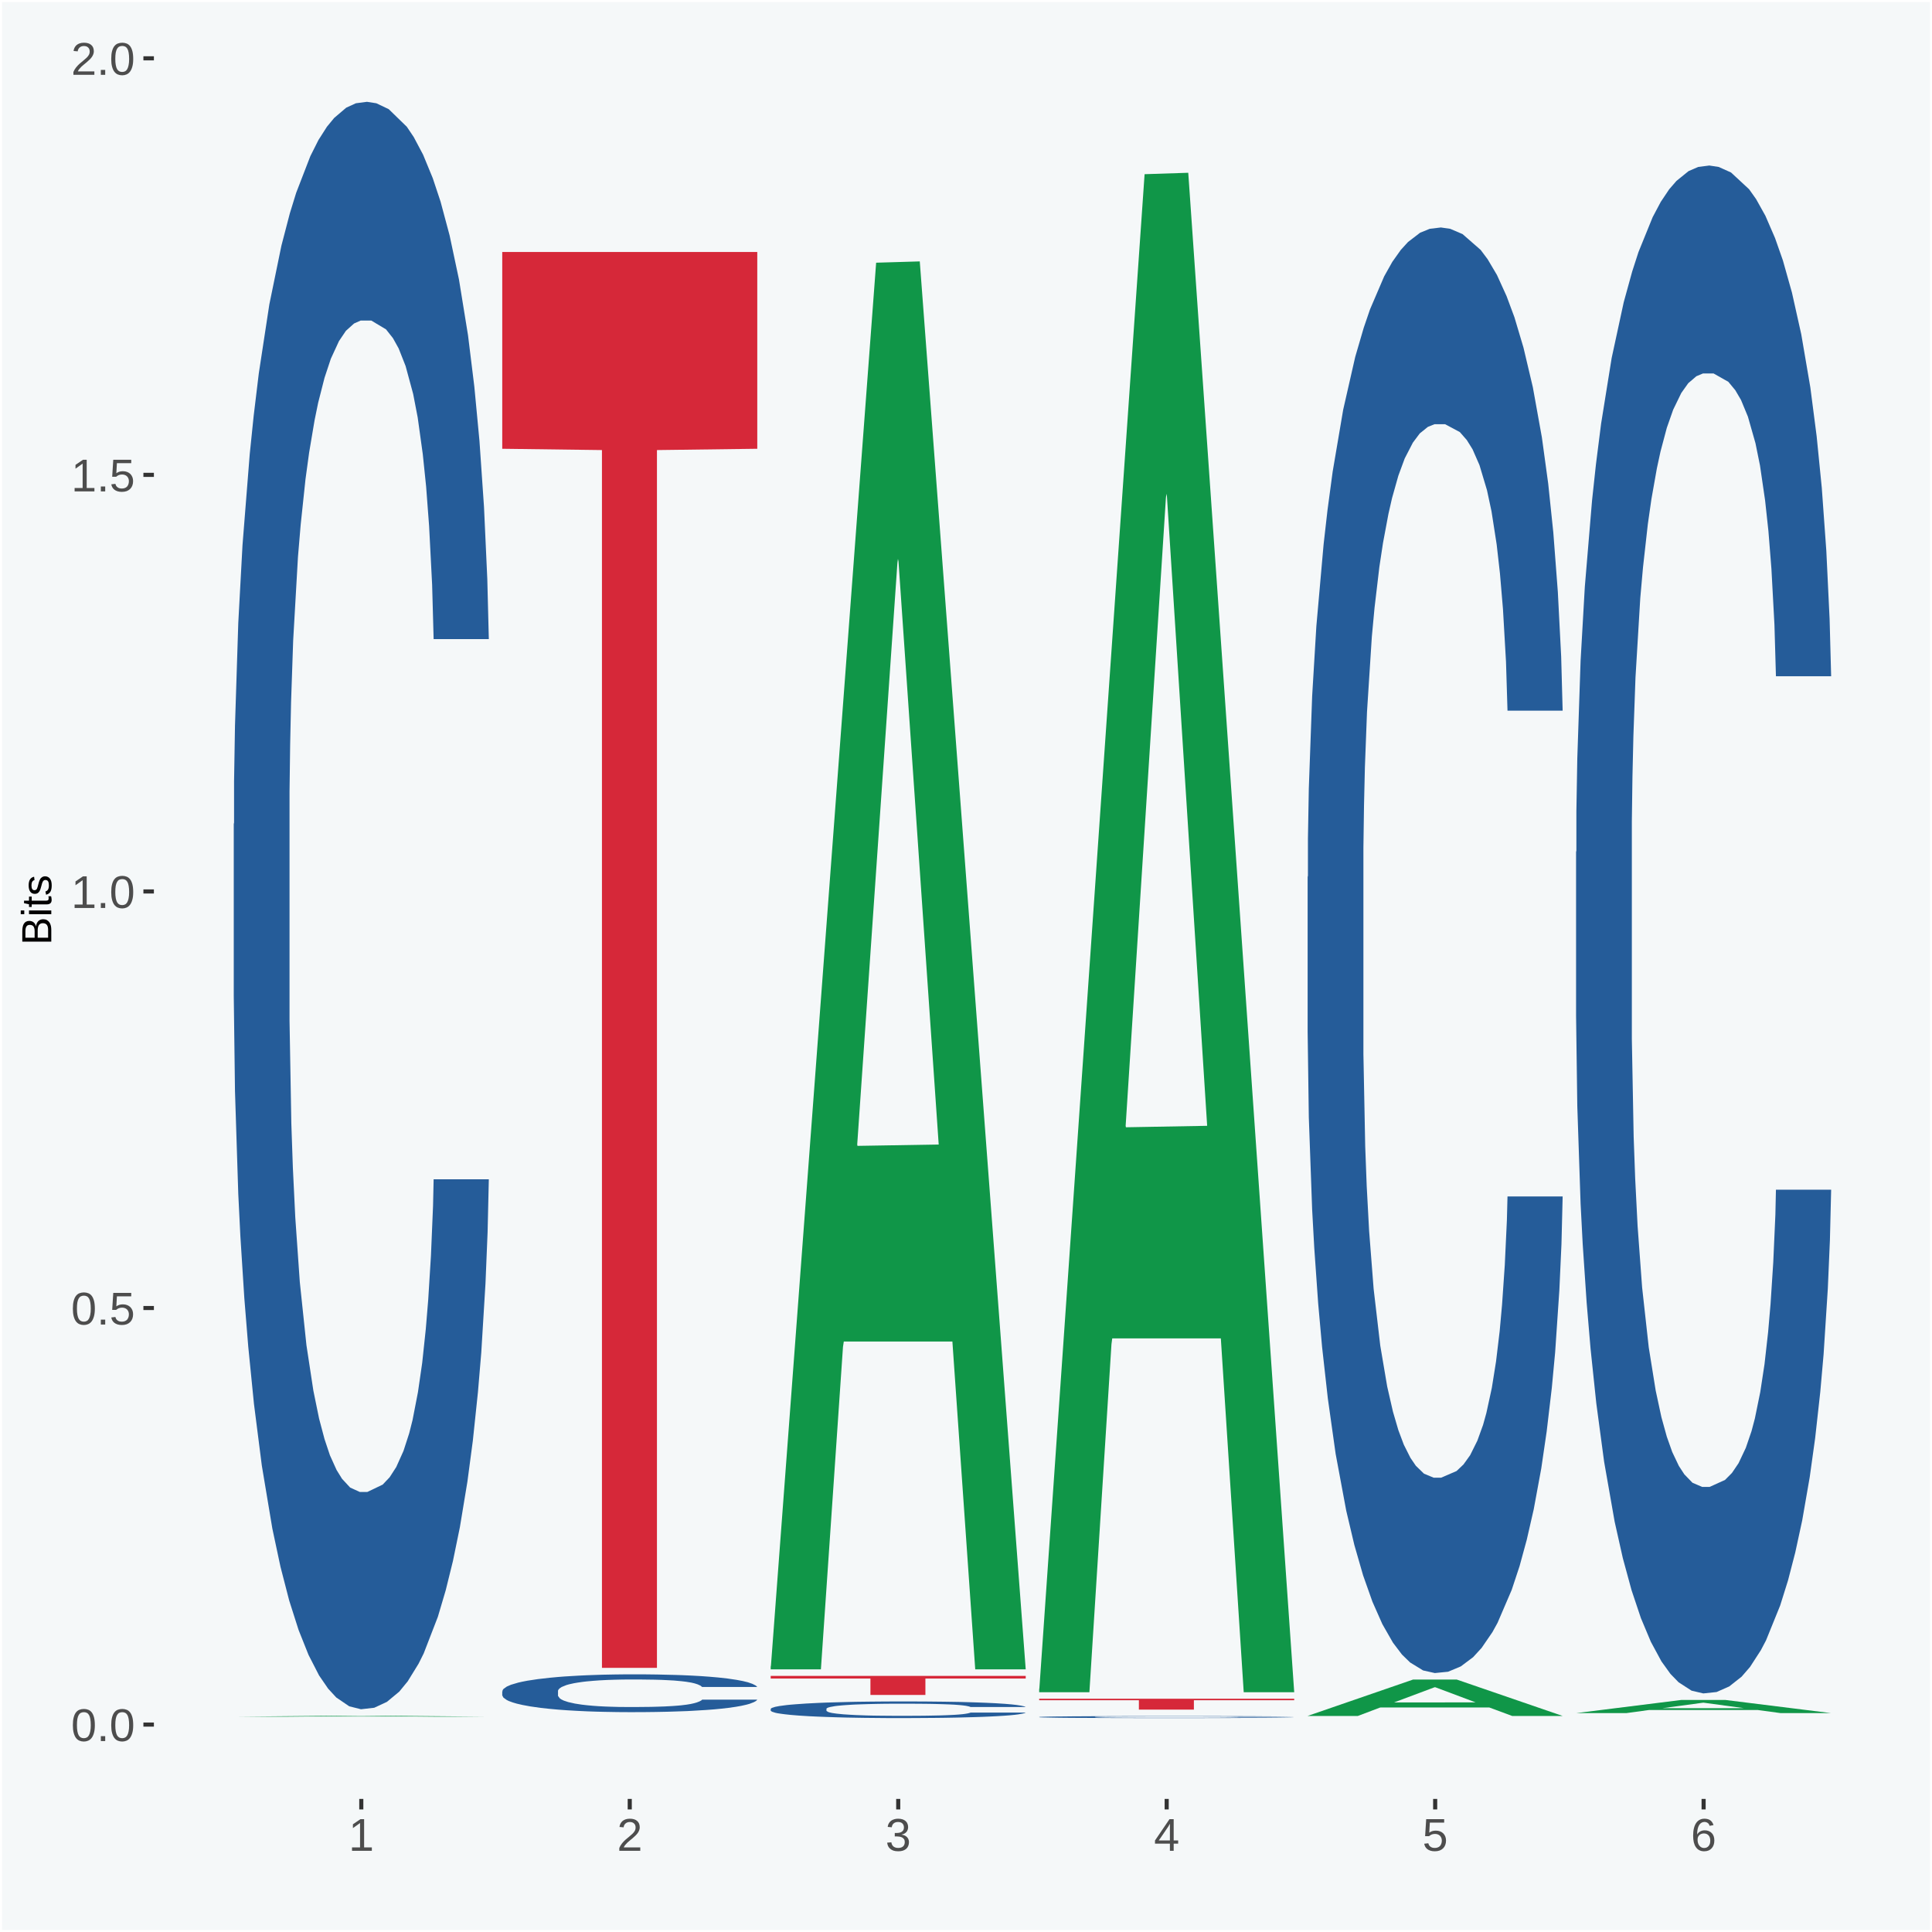 <?xml version="1.0" encoding="UTF-8"?>
<svg xmlns="http://www.w3.org/2000/svg" xmlns:xlink="http://www.w3.org/1999/xlink" width="504pt" height="504pt" viewBox="0 0 504 504" version="1.1">
<defs>
<g>
<symbol overflow="visible" id="glyph0-0">
<path style="stroke:none;" d="M 0.406 0 L 0.406 -8 L 3.594 -8 L 3.594 0 Z M 0.797 -0.406 L 3.188 -0.406 L 3.188 -7.594 L 0.797 -7.594 Z M 0.797 -0.406 "/>
</symbol>
<symbol overflow="visible" id="glyph0-1">
<path style="stroke:none;" d="M 6.203 -4.125 C 6.203 -3.332 6.125 -2.664 5.969 -2.125 C 5.82 -1.582 5.617 -1.145 5.359 -0.812 C 5.098 -0.477 4.789 -0.238 4.438 -0.094 C 4.094 0.051 3.723 0.125 3.328 0.125 C 2.922 0.125 2.539 0.051 2.188 -0.094 C 1.844 -0.238 1.539 -0.477 1.281 -0.812 C 1.031 -1.145 0.832 -1.582 0.688 -2.125 C 0.539 -2.664 0.469 -3.332 0.469 -4.125 C 0.469 -4.957 0.539 -5.645 0.688 -6.188 C 0.832 -6.738 1.035 -7.176 1.297 -7.5 C 1.555 -7.82 1.859 -8.047 2.203 -8.172 C 2.555 -8.305 2.941 -8.375 3.359 -8.375 C 3.754 -8.375 4.125 -8.305 4.469 -8.172 C 4.812 -8.047 5.113 -7.82 5.375 -7.5 C 5.633 -7.176 5.836 -6.738 5.984 -6.188 C 6.129 -5.645 6.203 -4.957 6.203 -4.125 Z M 5.141 -4.125 C 5.141 -4.781 5.098 -5.328 5.016 -5.766 C 4.941 -6.203 4.828 -6.551 4.672 -6.812 C 4.516 -7.07 4.328 -7.254 4.109 -7.359 C 3.891 -7.473 3.641 -7.531 3.359 -7.531 C 3.055 -7.531 2.789 -7.473 2.562 -7.359 C 2.344 -7.254 2.156 -7.07 2 -6.812 C 1.844 -6.551 1.723 -6.203 1.641 -5.766 C 1.566 -5.328 1.531 -4.781 1.531 -4.125 C 1.531 -3.5 1.57 -2.969 1.656 -2.531 C 1.738 -2.094 1.852 -1.742 2 -1.484 C 2.156 -1.223 2.344 -1.035 2.562 -0.922 C 2.789 -0.805 3.047 -0.75 3.328 -0.75 C 3.609 -0.75 3.859 -0.805 4.078 -0.922 C 4.305 -1.035 4.492 -1.223 4.641 -1.484 C 4.797 -1.742 4.914 -2.094 5 -2.531 C 5.094 -2.969 5.141 -3.5 5.141 -4.125 Z M 5.141 -4.125 "/>
</symbol>
<symbol overflow="visible" id="glyph0-2">
<path style="stroke:none;" d="M 1.094 0 L 1.094 -1.281 L 2.234 -1.281 L 2.234 0 Z M 1.094 0 "/>
</symbol>
<symbol overflow="visible" id="glyph0-3">
<path style="stroke:none;" d="M 6.172 -2.688 C 6.172 -2.27 6.109 -1.891 5.984 -1.547 C 5.859 -1.203 5.672 -0.906 5.422 -0.656 C 5.18 -0.414 4.879 -0.223 4.516 -0.078 C 4.148 0.055 3.723 0.125 3.234 0.125 C 2.805 0.125 2.43 0.07 2.109 -0.031 C 1.785 -0.133 1.508 -0.273 1.281 -0.453 C 1.062 -0.629 0.883 -0.836 0.75 -1.078 C 0.625 -1.316 0.535 -1.57 0.484 -1.844 L 1.547 -1.969 C 1.586 -1.812 1.645 -1.66 1.719 -1.516 C 1.801 -1.367 1.91 -1.238 2.047 -1.125 C 2.18 -1.008 2.348 -0.914 2.547 -0.844 C 2.742 -0.781 2.984 -0.75 3.266 -0.75 C 3.535 -0.75 3.781 -0.789 4 -0.875 C 4.227 -0.957 4.422 -1.078 4.578 -1.234 C 4.734 -1.398 4.852 -1.602 4.938 -1.844 C 5.031 -2.082 5.078 -2.359 5.078 -2.672 C 5.078 -2.922 5.035 -3.148 4.953 -3.359 C 4.867 -3.578 4.75 -3.766 4.594 -3.922 C 4.445 -4.078 4.258 -4.195 4.031 -4.281 C 3.812 -4.363 3.562 -4.406 3.281 -4.406 C 3.113 -4.406 2.953 -4.391 2.797 -4.359 C 2.648 -4.328 2.516 -4.285 2.391 -4.234 C 2.266 -4.18 2.148 -4.117 2.047 -4.047 C 1.941 -3.973 1.844 -3.895 1.75 -3.812 L 0.719 -3.812 L 1 -8.25 L 5.688 -8.25 L 5.688 -7.359 L 1.953 -7.359 L 1.797 -4.734 C 1.984 -4.879 2.219 -5.004 2.5 -5.109 C 2.781 -5.211 3.113 -5.266 3.5 -5.266 C 3.914 -5.266 4.285 -5.203 4.609 -5.078 C 4.941 -4.953 5.223 -4.773 5.453 -4.547 C 5.68 -4.316 5.859 -4.047 5.984 -3.734 C 6.109 -3.422 6.172 -3.07 6.172 -2.688 Z M 6.172 -2.688 "/>
</symbol>
<symbol overflow="visible" id="glyph0-4">
<path style="stroke:none;" d="M 0.922 0 L 0.922 -0.891 L 3.016 -0.891 L 3.016 -7.25 L 1.156 -5.922 L 1.156 -6.922 L 3.109 -8.25 L 4.078 -8.25 L 4.078 -0.891 L 6.094 -0.891 L 6.094 0 Z M 0.922 0 "/>
</symbol>
<symbol overflow="visible" id="glyph0-5">
<path style="stroke:none;" d="M 0.609 0 L 0.609 -0.75 C 0.805 -1.207 1.047 -1.609 1.328 -1.953 C 1.617 -2.305 1.922 -2.625 2.234 -2.906 C 2.555 -3.188 2.867 -3.445 3.172 -3.688 C 3.484 -3.938 3.766 -4.18 4.016 -4.422 C 4.266 -4.66 4.469 -4.91 4.625 -5.172 C 4.781 -5.441 4.859 -5.742 4.859 -6.078 C 4.859 -6.316 4.82 -6.523 4.75 -6.703 C 4.676 -6.879 4.57 -7.023 4.438 -7.141 C 4.312 -7.266 4.156 -7.359 3.969 -7.422 C 3.781 -7.484 3.578 -7.516 3.359 -7.516 C 3.141 -7.516 2.938 -7.484 2.75 -7.422 C 2.57 -7.367 2.41 -7.281 2.266 -7.156 C 2.117 -7.039 2 -6.895 1.906 -6.719 C 1.812 -6.551 1.754 -6.352 1.734 -6.125 L 0.656 -6.219 C 0.688 -6.508 0.766 -6.785 0.891 -7.047 C 1.023 -7.316 1.203 -7.551 1.422 -7.75 C 1.648 -7.945 1.922 -8.098 2.234 -8.203 C 2.555 -8.316 2.93 -8.375 3.359 -8.375 C 3.766 -8.375 4.125 -8.328 4.438 -8.234 C 4.758 -8.141 5.031 -7.992 5.25 -7.797 C 5.477 -7.609 5.648 -7.375 5.766 -7.094 C 5.879 -6.812 5.938 -6.488 5.938 -6.125 C 5.938 -5.844 5.883 -5.578 5.781 -5.328 C 5.688 -5.078 5.555 -4.836 5.391 -4.609 C 5.223 -4.379 5.031 -4.16 4.812 -3.953 C 4.594 -3.742 4.363 -3.535 4.125 -3.328 C 3.895 -3.129 3.656 -2.93 3.406 -2.734 C 3.164 -2.535 2.938 -2.336 2.719 -2.141 C 2.508 -1.941 2.32 -1.738 2.156 -1.531 C 1.988 -1.332 1.859 -1.117 1.766 -0.891 L 6.078 -0.891 L 6.078 0 Z M 0.609 0 "/>
</symbol>
<symbol overflow="visible" id="glyph0-6">
<path style="stroke:none;" d="M 6.141 -2.281 C 6.141 -1.906 6.078 -1.566 5.953 -1.266 C 5.836 -0.973 5.66 -0.723 5.422 -0.516 C 5.18 -0.305 4.883 -0.145 4.531 -0.031 C 4.188 0.07 3.789 0.125 3.344 0.125 C 2.832 0.125 2.398 0.062 2.047 -0.062 C 1.703 -0.195 1.414 -0.367 1.188 -0.578 C 0.957 -0.785 0.785 -1.02 0.672 -1.281 C 0.566 -1.551 0.492 -1.832 0.453 -2.125 L 1.547 -2.219 C 1.578 -2 1.633 -1.801 1.719 -1.625 C 1.801 -1.445 1.914 -1.289 2.062 -1.156 C 2.207 -1.031 2.383 -0.93 2.594 -0.859 C 2.801 -0.785 3.051 -0.75 3.344 -0.75 C 3.875 -0.75 4.289 -0.879 4.594 -1.141 C 4.895 -1.41 5.047 -1.801 5.047 -2.312 C 5.047 -2.613 4.977 -2.859 4.844 -3.047 C 4.707 -3.234 4.539 -3.379 4.344 -3.484 C 4.145 -3.586 3.926 -3.656 3.688 -3.688 C 3.445 -3.727 3.227 -3.75 3.031 -3.75 L 2.438 -3.75 L 2.438 -4.656 L 3.016 -4.656 C 3.211 -4.656 3.414 -4.676 3.625 -4.719 C 3.844 -4.758 4.039 -4.832 4.219 -4.938 C 4.395 -5.051 4.539 -5.195 4.656 -5.375 C 4.77 -5.562 4.828 -5.797 4.828 -6.078 C 4.828 -6.523 4.695 -6.875 4.438 -7.125 C 4.188 -7.383 3.801 -7.516 3.281 -7.516 C 2.82 -7.516 2.445 -7.395 2.156 -7.156 C 1.875 -6.914 1.707 -6.578 1.656 -6.141 L 0.594 -6.234 C 0.633 -6.598 0.734 -6.91 0.891 -7.172 C 1.047 -7.441 1.242 -7.664 1.484 -7.844 C 1.734 -8.02 2.008 -8.148 2.312 -8.234 C 2.625 -8.328 2.953 -8.375 3.297 -8.375 C 3.754 -8.375 4.148 -8.316 4.484 -8.203 C 4.816 -8.086 5.086 -7.93 5.297 -7.734 C 5.516 -7.535 5.672 -7.301 5.766 -7.031 C 5.867 -6.77 5.922 -6.488 5.922 -6.188 C 5.922 -5.945 5.883 -5.723 5.812 -5.516 C 5.75 -5.305 5.645 -5.113 5.5 -4.938 C 5.363 -4.77 5.188 -4.625 4.969 -4.5 C 4.75 -4.383 4.488 -4.297 4.188 -4.234 L 4.188 -4.219 C 4.52 -4.176 4.805 -4.098 5.047 -3.984 C 5.297 -3.867 5.5 -3.723 5.656 -3.547 C 5.82 -3.379 5.941 -3.188 6.016 -2.969 C 6.098 -2.75 6.141 -2.52 6.141 -2.281 Z M 6.141 -2.281 "/>
</symbol>
<symbol overflow="visible" id="glyph0-7">
<path style="stroke:none;" d="M 5.156 -1.875 L 5.156 0 L 4.172 0 L 4.172 -1.875 L 0.281 -1.875 L 0.281 -2.688 L 4.062 -8.25 L 5.156 -8.25 L 5.156 -2.703 L 6.328 -2.703 L 6.328 -1.875 Z M 4.172 -7.062 C 4.16 -7.039 4.141 -7.004 4.109 -6.953 C 4.078 -6.898 4.039 -6.836 4 -6.766 C 3.957 -6.691 3.914 -6.617 3.875 -6.547 C 3.844 -6.473 3.812 -6.414 3.781 -6.375 L 1.656 -3.25 C 1.633 -3.219 1.602 -3.176 1.562 -3.125 C 1.531 -3.07 1.492 -3.02 1.453 -2.969 C 1.422 -2.914 1.383 -2.863 1.344 -2.812 C 1.301 -2.77 1.27 -2.734 1.25 -2.703 L 4.172 -2.703 Z M 4.172 -7.062 "/>
</symbol>
<symbol overflow="visible" id="glyph0-8">
<path style="stroke:none;" d="M 6.141 -2.703 C 6.141 -2.285 6.082 -1.906 5.969 -1.562 C 5.852 -1.219 5.68 -0.922 5.453 -0.672 C 5.234 -0.422 4.957 -0.223 4.625 -0.078 C 4.289 0.055 3.91 0.125 3.484 0.125 C 3.004 0.125 2.582 0.031 2.219 -0.156 C 1.863 -0.344 1.566 -0.609 1.328 -0.953 C 1.086 -1.297 0.906 -1.719 0.781 -2.219 C 0.664 -2.727 0.609 -3.301 0.609 -3.938 C 0.609 -4.676 0.676 -5.32 0.812 -5.875 C 0.945 -6.426 1.141 -6.883 1.391 -7.25 C 1.648 -7.625 1.961 -7.906 2.328 -8.094 C 2.691 -8.281 3.102 -8.375 3.562 -8.375 C 3.844 -8.375 4.102 -8.344 4.344 -8.281 C 4.594 -8.227 4.816 -8.133 5.016 -8 C 5.223 -7.875 5.398 -7.703 5.547 -7.484 C 5.703 -7.273 5.828 -7.016 5.922 -6.703 L 4.906 -6.516 C 4.801 -6.867 4.629 -7.125 4.391 -7.281 C 4.148 -7.445 3.867 -7.531 3.547 -7.531 C 3.266 -7.531 3.004 -7.457 2.766 -7.312 C 2.535 -7.176 2.336 -6.973 2.172 -6.703 C 2.004 -6.43 1.875 -6.086 1.781 -5.672 C 1.695 -5.266 1.656 -4.789 1.656 -4.25 C 1.852 -4.602 2.125 -4.875 2.469 -5.062 C 2.812 -5.25 3.207 -5.344 3.656 -5.344 C 4.031 -5.344 4.367 -5.281 4.672 -5.156 C 4.984 -5.031 5.25 -4.852 5.469 -4.625 C 5.688 -4.406 5.852 -4.129 5.969 -3.797 C 6.082 -3.473 6.141 -3.109 6.141 -2.703 Z M 5.078 -2.656 C 5.078 -2.938 5.039 -3.191 4.969 -3.422 C 4.895 -3.66 4.785 -3.859 4.641 -4.016 C 4.504 -4.18 4.332 -4.305 4.125 -4.391 C 3.926 -4.484 3.688 -4.531 3.406 -4.531 C 3.219 -4.531 3.023 -4.5 2.828 -4.438 C 2.629 -4.383 2.453 -4.289 2.297 -4.156 C 2.141 -4.031 2.008 -3.863 1.906 -3.656 C 1.812 -3.457 1.766 -3.207 1.766 -2.906 C 1.766 -2.602 1.801 -2.316 1.875 -2.047 C 1.957 -1.785 2.07 -1.555 2.219 -1.359 C 2.363 -1.172 2.539 -1.02 2.75 -0.906 C 2.957 -0.789 3.191 -0.734 3.453 -0.734 C 3.703 -0.734 3.926 -0.773 4.125 -0.859 C 4.332 -0.953 4.504 -1.082 4.641 -1.25 C 4.785 -1.414 4.895 -1.613 4.969 -1.844 C 5.039 -2.082 5.078 -2.352 5.078 -2.656 Z M 5.078 -2.656 "/>
</symbol>
<symbol overflow="visible" id="glyph1-0">
<path style="stroke:none;" d="M 0 -0.359 L -7.328 -0.359 L -7.328 -3.281 L 0 -3.281 Z M -0.359 -0.734 L -0.359 -2.922 L -6.969 -2.922 L -6.969 -0.734 Z M -0.359 -0.734 "/>
</symbol>
<symbol overflow="visible" id="glyph1-1">
<path style="stroke:none;" d="M -2.125 -6.75 C -1.75 -6.75 -1.426 -6.676 -1.156 -6.531 C -0.883 -6.383 -0.66 -6.18 -0.484 -5.922 C -0.316 -5.672 -0.191 -5.375 -0.109 -5.031 C -0.035 -4.695 0 -4.344 0 -3.969 L 0 -0.906 L -7.562 -0.906 L -7.562 -3.656 C -7.562 -4.07 -7.523 -4.441 -7.453 -4.766 C -7.391 -5.098 -7.281 -5.379 -7.125 -5.609 C -6.977 -5.836 -6.789 -6.008 -6.562 -6.125 C -6.332 -6.25 -6.055 -6.312 -5.734 -6.312 C -5.523 -6.312 -5.328 -6.281 -5.141 -6.219 C -4.953 -6.164 -4.781 -6.078 -4.625 -5.953 C -4.477 -5.836 -4.348 -5.688 -4.234 -5.5 C -4.129 -5.32 -4.047 -5.113 -3.984 -4.875 C -3.953 -5.176 -3.883 -5.441 -3.781 -5.672 C -3.676 -5.91 -3.539 -6.109 -3.375 -6.266 C -3.219 -6.43 -3.031 -6.551 -2.812 -6.625 C -2.602 -6.707 -2.375 -6.75 -2.125 -6.75 Z M -5.609 -5.281 C -6.016 -5.281 -6.305 -5.141 -6.484 -4.859 C -6.66 -4.586 -6.75 -4.188 -6.75 -3.656 L -6.75 -1.922 L -4.344 -1.922 L -4.344 -3.656 C -4.344 -3.957 -4.375 -4.211 -4.438 -4.422 C -4.5 -4.629 -4.582 -4.797 -4.688 -4.922 C -4.801 -5.047 -4.93 -5.133 -5.078 -5.188 C -5.234 -5.25 -5.41 -5.281 -5.609 -5.281 Z M -2.219 -5.719 C -2.457 -5.719 -2.66 -5.672 -2.828 -5.578 C -2.992 -5.492 -3.129 -5.367 -3.234 -5.203 C -3.348 -5.047 -3.426 -4.848 -3.469 -4.609 C -3.52 -4.379 -3.547 -4.125 -3.547 -3.844 L -3.547 -1.922 L -0.828 -1.922 L -0.828 -3.922 C -0.828 -4.18 -0.848 -4.422 -0.891 -4.641 C -0.93 -4.859 -1.004 -5.047 -1.109 -5.203 C -1.211 -5.367 -1.352 -5.492 -1.531 -5.578 C -1.719 -5.672 -1.945 -5.719 -2.219 -5.719 Z M -2.219 -5.719 "/>
</symbol>
<symbol overflow="visible" id="glyph1-2">
<path style="stroke:none;" d="M -7.047 -0.734 L -7.969 -0.734 L -7.969 -1.703 L -7.047 -1.703 Z M 0 -0.734 L -5.812 -0.734 L -5.812 -1.703 L 0 -1.703 Z M 0 -0.734 "/>
</symbol>
<symbol overflow="visible" id="glyph1-3">
<path style="stroke:none;" d="M -0.047 -2.969 C -0.004 -2.82 0.023 -2.672 0.047 -2.516 C 0.078 -2.367 0.094 -2.195 0.094 -2 C 0.094 -1.227 -0.348 -0.844 -1.234 -0.844 L -5.109 -0.844 L -5.109 -0.172 L -5.812 -0.172 L -5.812 -0.875 L -7.109 -1.156 L -7.109 -1.812 L -5.812 -1.812 L -5.812 -2.875 L -5.109 -2.875 L -5.109 -1.812 L -1.438 -1.812 C -1.156 -1.812 -0.957 -1.852 -0.844 -1.938 C -0.738 -2.031 -0.688 -2.191 -0.688 -2.422 C -0.688 -2.516 -0.691 -2.602 -0.703 -2.688 C -0.711 -2.77 -0.727 -2.863 -0.75 -2.969 Z M -0.047 -2.969 "/>
</symbol>
<symbol overflow="visible" id="glyph1-4">
<path style="stroke:none;" d="M -1.609 -5.109 C -1.336 -5.109 -1.094 -5.051 -0.875 -4.938 C -0.664 -4.832 -0.488 -4.68 -0.344 -4.484 C -0.195 -4.285 -0.082 -4.039 0 -3.75 C 0.07 -3.457 0.109 -3.125 0.109 -2.75 C 0.109 -2.406 0.082 -2.098 0.031 -1.828 C -0.02 -1.555 -0.102 -1.316 -0.219 -1.109 C -0.332 -0.91 -0.484 -0.742 -0.672 -0.609 C -0.859 -0.473 -1.086 -0.375 -1.359 -0.312 L -1.531 -1.156 C -1.219 -1.238 -0.988 -1.41 -0.844 -1.672 C -0.695 -1.93 -0.625 -2.289 -0.625 -2.75 C -0.625 -2.957 -0.641 -3.145 -0.672 -3.312 C -0.703 -3.488 -0.75 -3.641 -0.812 -3.766 C -0.883 -3.891 -0.977 -3.984 -1.094 -4.047 C -1.207 -4.117 -1.352 -4.156 -1.531 -4.156 C -1.707 -4.156 -1.848 -4.113 -1.953 -4.031 C -2.066 -3.957 -2.16 -3.844 -2.234 -3.688 C -2.316 -3.539 -2.383 -3.363 -2.438 -3.156 C -2.5 -2.945 -2.562 -2.719 -2.625 -2.469 C -2.688 -2.238 -2.754 -2.008 -2.828 -1.781 C -2.898 -1.551 -3 -1.344 -3.125 -1.156 C -3.25 -0.969 -3.398 -0.816 -3.578 -0.703 C -3.766 -0.586 -4 -0.531 -4.281 -0.531 C -4.812 -0.531 -5.211 -0.719 -5.484 -1.094 C -5.766 -1.477 -5.906 -2.031 -5.906 -2.75 C -5.906 -3.395 -5.789 -3.906 -5.562 -4.281 C -5.332 -4.656 -4.973 -4.895 -4.484 -5 L -4.375 -4.125 C -4.52 -4.094 -4.645 -4.035 -4.75 -3.953 C -4.852 -3.867 -4.938 -3.766 -5 -3.641 C -5.062 -3.516 -5.102 -3.375 -5.125 -3.219 C -5.156 -3.07 -5.172 -2.914 -5.172 -2.75 C -5.172 -2.312 -5.102 -1.988 -4.969 -1.781 C -4.844 -1.582 -4.645 -1.484 -4.375 -1.484 C -4.219 -1.484 -4.086 -1.52 -3.984 -1.594 C -3.879 -1.664 -3.789 -1.77 -3.719 -1.906 C -3.656 -2.051 -3.598 -2.219 -3.547 -2.406 C -3.492 -2.602 -3.438 -2.816 -3.375 -3.047 C -3.332 -3.203 -3.289 -3.359 -3.25 -3.516 C -3.207 -3.68 -3.156 -3.836 -3.094 -3.984 C -3.031 -4.141 -2.957 -4.285 -2.875 -4.422 C -2.789 -4.555 -2.688 -4.672 -2.562 -4.766 C -2.445 -4.867 -2.312 -4.953 -2.156 -5.016 C -2 -5.078 -1.816 -5.109 -1.609 -5.109 Z M -1.609 -5.109 "/>
</symbol>
</g>
<clipPath id="clip1">
  <path d="M 40.148 5.48 L 498.52 5.48 L 498.52 469.281 L 40.148 469.281 Z M 40.148 5.48 "/>
</clipPath>
</defs>
<g id="surface1">
<rect x="0" y="0" width="504" height="504" style="fill:rgb(96.078%,97.255%,97.647%);fill-opacity:1;stroke:none;"/>
<path style="fill:none;stroke-width:1.07;stroke-linecap:round;stroke-linejoin:round;stroke:rgb(100%,100%,100%);stroke-opacity:1;stroke-miterlimit:10;" d="M 0 0 L 504 0 L 504 504 L 0 504 Z M 0 0 " transform="matrix(1,0,0,-1,0,504)"/>
<g clip-path="url(#clip1)" clip-rule="nonzero">
<path style=" stroke:none;fill-rule:nonzero;fill:rgb(96.078%,97.255%,97.647%);fill-opacity:1;" d="M 40.148 469.281 L 498.52 469.281 L 498.52 5.48 L 40.148 5.48 Z M 40.148 469.281 "/>
</g>
<path style=" stroke:none;fill-rule:nonzero;fill:rgb(6.274%,58.824%,28.235%);fill-opacity:1;" d="M 60.98 447.84 L 61.051 447.84 L 88.488 447.578 L 99.871 447.578 L 127.52 447.84 L 114.352 447.84 L 108.379 447.781 L 79.852 447.781 L 74.078 447.84 L 60.98 447.84 L 83.621 447.738 L 104.809 447.738 L 94.32 447.629 L 94.039 447.629 L 83.551 447.738 L 83.621 447.738 Z M 60.98 447.84 "/>
<path style=" stroke:none;fill-rule:nonzero;fill:rgb(14.51%,36.078%,60.001%);fill-opacity:1;" d="M 60.98 214.969 L 61.059 214.59 L 61.059 203.859 L 61.301 189.309 L 62.16 162.512 L 63.262 142.211 L 65.148 118.469 L 66.172 108.512 L 67.512 97.41 L 70.262 79.41 L 73.41 64.09 L 75.609 55.66 L 77.262 50.301 L 80.961 40.73 L 83.078 36.52 L 85.281 33.07 L 87.172 30.77 L 90.32 28.09 L 92.828 26.941 L 95.738 26.559 L 98.18 26.941 L 101.41 28.48 L 106.129 33.07 L 107.93 35.75 L 110.371 40.352 L 112.891 46.469 L 114.93 52.602 L 117.289 61.41 L 119.73 72.898 L 122.09 87.449 L 123.738 100.852 L 125.078 115.02 L 126.262 132.25 L 127.121 151.02 L 127.52 166.719 L 113.121 166.719 L 112.73 152.551 L 111.941 137.23 L 111.16 126.891 L 110.289 118.469 L 108.961 108.891 L 107.781 102.77 L 105.809 95.488 L 104 90.898 L 102.512 88.219 L 100.699 85.922 L 96.852 83.621 L 94.09 83.621 L 92.359 84.391 L 90.238 86.301 L 88.43 88.98 L 86.309 93.578 L 84.66 98.551 L 83 105.059 L 82.059 109.66 L 80.641 118.078 L 79.699 124.98 L 78.441 136.852 L 77.73 145.27 L 76.48 167.102 L 75.93 183.191 L 75.691 194.289 L 75.531 206.539 L 75.531 266.281 L 76 293.09 L 76.398 304.578 L 77.031 317.602 L 78.211 334.449 L 79.941 350.91 L 81.75 362.789 L 83.238 370.059 L 84.66 375.422 L 86.07 379.641 L 87.801 383.469 L 89.219 385.762 L 91.34 388.059 L 93.859 389.211 L 95.82 389.211 L 99.828 387.289 L 101.641 385.379 L 103.371 382.699 L 105.262 378.488 L 106.75 373.891 L 107.621 370.449 L 109.031 363.172 L 110.141 355.512 L 111.078 346.699 L 111.711 339.039 L 112.422 327.559 L 112.969 314.539 L 113.121 307.641 L 127.52 307.641 L 127.199 321.43 L 126.648 334.828 L 125.551 352.828 L 124.68 363.172 L 123.352 375.809 L 121.93 386.531 L 119.969 398.398 L 118.16 407.211 L 116.27 414.871 L 114.23 421.762 L 110.531 431.328 L 109.191 434.012 L 106.359 438.609 L 104.16 441.289 L 100.93 443.969 L 97.629 445.5 L 94.172 445.891 L 91.102 445.121 L 87.719 442.82 L 85.602 440.52 L 83.238 437.078 L 80.488 431.719 L 77.891 425.211 L 75.449 417.551 L 73.172 408.738 L 71.051 398.781 L 68.301 382.32 L 66.25 366.23 L 64.762 351.301 L 63.738 338.66 L 62.711 322.578 L 62.16 311.469 L 61.301 284.672 L 60.98 259.77 Z M 60.98 214.969 "/>
<path style=" stroke:none;fill-rule:nonzero;fill:rgb(14.51%,36.078%,60.001%);fill-opacity:1;" d="M 131.02 441.211 L 131.102 441.211 L 131.102 440.949 L 131.328 440.609 L 132.199 439.98 L 133.301 439.5 L 135.191 438.941 L 136.211 438.711 L 137.551 438.449 L 140.301 438.031 L 143.441 437.672 L 145.648 437.469 L 147.301 437.34 L 150.988 437.121 L 153.121 437.02 L 155.32 436.941 L 157.211 436.879 L 160.352 436.82 L 162.871 436.789 L 165.781 436.781 L 168.219 436.789 L 171.441 436.828 L 176.16 436.941 L 177.969 437 L 180.41 437.109 L 182.922 437.25 L 184.969 437.398 L 187.328 437.602 L 189.762 437.871 L 192.121 438.219 L 193.77 438.531 L 195.109 438.859 L 196.289 439.27 L 197.16 439.711 L 197.551 440.078 L 183.16 440.078 L 182.762 439.75 L 181.98 439.391 L 181.191 439.141 L 180.328 438.941 L 178.988 438.719 L 177.809 438.578 L 175.84 438.398 L 174.039 438.301 L 172.539 438.23 L 170.73 438.18 L 166.879 438.129 L 164.129 438.129 L 162.398 438.141 L 160.27 438.191 L 158.461 438.25 L 156.34 438.359 L 154.691 438.48 L 153.039 438.629 L 152.09 438.738 L 150.68 438.941 L 149.73 439.102 L 148.48 439.379 L 147.77 439.578 L 146.512 440.09 L 145.961 440.469 L 145.719 440.73 L 145.57 441.02 L 145.57 442.422 L 146.039 443.051 L 146.43 443.32 L 147.059 443.629 L 148.238 444.02 L 149.969 444.41 L 151.781 444.691 L 153.27 444.859 L 154.691 444.988 L 156.102 445.09 L 157.84 445.18 L 159.25 445.23 L 161.371 445.289 L 163.891 445.309 L 165.859 445.309 L 169.871 445.27 L 171.68 445.219 L 173.41 445.16 L 175.289 445.059 L 176.789 444.949 L 177.648 444.871 L 179.07 444.699 L 180.172 444.52 L 181.109 444.309 L 181.738 444.129 L 182.449 443.859 L 183 443.559 L 183.16 443.391 L 197.551 443.391 L 197.238 443.719 L 196.68 444.031 L 195.578 444.461 L 194.719 444.699 L 193.379 445 L 191.969 445.25 L 190 445.531 L 188.191 445.738 L 186.301 445.922 L 184.262 446.078 L 180.559 446.301 L 179.23 446.371 L 176.391 446.469 L 174.191 446.539 L 170.969 446.602 L 167.672 446.641 L 164.211 446.648 L 161.141 446.629 L 157.762 446.57 L 155.629 446.52 L 153.27 446.441 L 150.52 446.309 L 147.93 446.16 L 145.488 445.98 L 143.211 445.77 L 141.078 445.539 L 138.328 445.148 L 136.289 444.77 L 134.789 444.422 L 133.77 444.121 L 132.75 443.75 L 132.199 443.48 L 131.328 442.852 L 131.02 442.27 Z M 131.02 441.211 "/>
<path style=" stroke:none;fill-rule:nonzero;fill:rgb(83.922%,15.686%,22.353%);fill-opacity:1;" d="M 131.02 65.738 L 197.551 65.738 L 197.551 117.07 L 171.379 117.41 L 171.379 435.09 L 157.031 435.09 L 157.031 117.41 L 131.02 117.07 Z M 131.02 65.738 "/>
<path style=" stroke:none;fill-rule:nonzero;fill:rgb(6.274%,58.824%,28.235%);fill-opacity:1;" d="M 201.051 434.801 L 201.121 434.461 L 228.559 68.531 L 239.941 68.191 L 267.578 435.488 L 254.41 435.488 L 248.449 349.961 L 220.121 349.961 L 219.91 351.34 L 214.148 435.488 L 201.051 435.488 L 201.051 434.801 L 223.691 298.922 L 244.879 298.57 L 234.391 146.48 L 234.25 145.789 L 234.109 146.82 L 223.621 298.57 L 223.691 298.922 Z M 201.051 434.801 "/>
<path style=" stroke:none;fill-rule:nonzero;fill:rgb(14.51%,36.078%,60.001%);fill-opacity:1;" d="M 201.051 445.801 L 201.129 445.801 L 201.129 445.691 L 201.371 445.539 L 202.23 445.262 L 203.328 445.051 L 205.219 444.801 L 206.238 444.699 L 207.578 444.59 L 210.328 444.398 L 213.48 444.238 L 215.68 444.148 L 217.328 444.102 L 221.031 444 L 223.148 443.949 L 225.352 443.922 L 227.238 443.898 L 230.391 443.871 L 232.898 443.859 L 235.809 443.852 L 238.25 443.859 L 241.469 443.871 L 246.191 443.922 L 248 443.949 L 250.441 443.988 L 252.961 444.059 L 255 444.121 L 257.359 444.211 L 259.801 444.328 L 262.16 444.48 L 263.809 444.621 L 265.148 444.77 L 266.328 444.949 L 267.191 445.141 L 267.578 445.301 L 253.191 445.301 L 252.801 445.16 L 252.012 445 L 251.23 444.891 L 250.359 444.801 L 249.02 444.699 L 247.84 444.641 L 245.879 444.57 L 244.07 444.52 L 242.578 444.488 L 240.77 444.469 L 236.91 444.441 L 234.16 444.441 L 232.43 444.449 L 230.309 444.469 L 228.5 444.5 L 226.371 444.551 L 224.719 444.602 L 223.07 444.66 L 222.129 444.711 L 220.711 444.801 L 219.77 444.871 L 218.512 444.988 L 217.801 445.078 L 216.539 445.309 L 215.988 445.469 L 215.762 445.59 L 215.602 445.719 L 215.602 446.328 L 216.07 446.609 L 216.469 446.73 L 217.09 446.871 L 218.27 447.039 L 220 447.211 L 221.809 447.328 L 223.309 447.41 L 224.719 447.461 L 226.141 447.512 L 227.871 447.551 L 229.281 447.57 L 231.41 447.59 L 233.922 447.609 L 235.891 447.609 L 239.898 447.59 L 241.711 447.57 L 243.441 447.539 L 245.328 447.5 L 246.82 447.449 L 247.691 447.41 L 249.102 447.34 L 250.199 447.262 L 251.148 447.172 L 251.781 447.09 L 252.48 446.969 L 253.031 446.828 L 253.191 446.762 L 267.578 446.762 L 267.27 446.91 L 266.719 447.039 L 265.621 447.23 L 264.75 447.34 L 263.422 447.469 L 262 447.578 L 260.031 447.699 L 258.23 447.789 L 256.34 447.871 L 254.289 447.941 L 250.602 448.039 L 249.262 448.07 L 246.43 448.121 L 244.23 448.148 L 241 448.172 L 237.699 448.191 L 231.172 448.191 L 227.789 448.16 L 225.672 448.141 L 223.309 448.102 L 220.559 448.051 L 217.961 447.98 L 215.52 447.898 L 213.238 447.809 L 211.121 447.711 L 208.371 447.539 L 206.32 447.371 L 204.828 447.211 L 203.801 447.078 L 202.781 446.922 L 202.23 446.801 L 201.371 446.52 L 201.051 446.27 Z M 201.051 445.801 "/>
<path style=" stroke:none;fill-rule:nonzero;fill:rgb(83.922%,15.686%,22.353%);fill-opacity:1;" d="M 201.051 437.191 L 267.578 437.191 L 267.578 437.879 L 241.41 437.879 L 241.41 442.16 L 227.07 442.16 L 227.07 437.879 L 201.051 437.879 Z M 201.051 437.191 "/>
<path style=" stroke:none;fill-rule:nonzero;fill:rgb(6.274%,58.824%,28.235%);fill-opacity:1;" d="M 271.09 440.711 L 271.148 440.34 L 298.59 45.441 L 309.98 45.07 L 337.621 441.449 L 324.449 441.449 L 318.48 349.148 L 290.148 349.148 L 289.949 350.641 L 284.191 441.449 L 271.09 441.449 L 271.09 440.711 L 293.719 294.07 L 314.91 293.691 L 304.422 129.559 L 304.281 128.809 L 304.148 129.93 L 293.648 293.691 L 293.719 294.07 Z M 271.09 440.711 "/>
<path style=" stroke:none;fill-rule:nonzero;fill:rgb(14.51%,36.078%,60.001%);fill-opacity:1;" d="M 271.09 447.91 L 271.16 447.91 L 271.16 447.898 L 271.398 447.879 L 272.27 447.852 L 273.371 447.82 L 275.25 447.789 L 276.281 447.781 L 277.609 447.77 L 280.371 447.738 L 283.512 447.73 L 285.711 447.711 L 287.359 447.711 L 291.059 447.699 L 293.18 447.691 L 295.391 447.691 L 297.27 447.68 L 311.512 447.68 L 316.23 447.691 L 318.039 447.691 L 320.469 447.699 L 322.988 447.699 L 325.031 447.711 L 327.391 447.719 L 329.828 447.738 L 332.191 447.75 L 333.84 447.77 L 335.18 447.789 L 336.359 447.809 L 337.219 447.828 L 337.621 447.852 L 323.23 447.852 L 322.828 447.828 L 322.051 447.82 L 321.262 447.801 L 320.391 447.789 L 319.059 447.781 L 317.879 447.77 L 315.91 447.762 L 314.102 447.762 L 312.609 447.75 L 300.34 447.75 L 298.531 447.762 L 296.41 447.762 L 294.762 447.77 L 293.109 447.781 L 292.16 447.781 L 290.75 447.789 L 289.801 447.801 L 288.539 447.809 L 287.84 447.82 L 286.578 447.852 L 286.031 447.871 L 285.789 447.891 L 285.629 447.898 L 285.629 447.969 L 286.109 448.012 L 286.5 448.02 L 287.129 448.039 L 288.309 448.059 L 290.039 448.078 L 291.852 448.09 L 293.34 448.102 L 294.762 448.109 L 296.172 448.109 L 297.898 448.121 L 313.469 448.121 L 315.359 448.109 L 316.859 448.109 L 317.719 448.102 L 319.141 448.09 L 320.238 448.078 L 321.18 448.07 L 321.809 448.059 L 322.52 448.051 L 323.07 448.031 L 323.23 448.02 L 337.621 448.02 L 337.301 448.039 L 336.75 448.059 L 335.648 448.078 L 334.789 448.09 L 333.449 448.109 L 332.031 448.121 L 330.07 448.141 L 328.262 448.148 L 326.371 448.16 L 324.328 448.16 L 320.629 448.18 L 316.461 448.18 L 314.262 448.191 L 295.699 448.191 L 293.34 448.18 L 290.59 448.18 L 287.988 448.172 L 285.559 448.16 L 283.281 448.148 L 281.148 448.141 L 278.398 448.121 L 276.352 448.102 L 274.859 448.078 L 272.82 448.039 L 272.27 448.031 L 271.398 448 L 271.09 447.969 Z M 271.09 447.91 "/>
<path style=" stroke:none;fill-rule:nonzero;fill:rgb(83.922%,15.686%,22.353%);fill-opacity:1;" d="M 271.09 443.148 L 337.621 443.148 L 337.621 443.539 L 311.449 443.539 L 311.449 445.988 L 297.102 445.988 L 297.102 443.539 L 271.09 443.539 Z M 271.09 443.148 "/>
<path style=" stroke:none;fill-rule:nonzero;fill:rgb(6.274%,58.824%,28.235%);fill-opacity:1;" d="M 341.121 447.621 L 341.191 447.609 L 368.621 438.148 L 380.012 438.141 L 407.648 447.641 L 394.48 447.641 L 388.512 445.43 L 360.191 445.43 L 359.98 445.461 L 354.219 447.641 L 341.121 447.641 L 341.121 447.621 L 363.75 444.109 L 384.949 444.102 L 374.449 440.16 L 374.32 440.148 L 374.18 440.172 L 363.691 444.102 L 363.75 444.109 Z M 341.121 447.621 "/>
<path style=" stroke:none;fill-rule:nonzero;fill:rgb(14.51%,36.078%,60.001%);fill-opacity:1;" d="M 341.121 228.781 L 341.199 228.441 L 341.199 218.789 L 341.43 205.711 L 342.301 181.602 L 343.398 163.352 L 345.289 142 L 346.309 133.039 L 347.648 123.059 L 350.398 106.871 L 353.539 93.09 L 355.75 85.52 L 357.398 80.699 L 361.09 72.09 L 363.219 68.301 L 365.422 65.199 L 367.309 63.129 L 370.449 60.719 L 372.969 59.691 L 375.879 59.34 L 378.32 59.691 L 381.539 61.07 L 386.262 65.199 L 388.07 67.609 L 390.512 71.738 L 393.02 77.25 L 395.07 82.762 L 397.43 90.68 L 399.871 101.012 L 402.23 114.102 L 403.879 126.148 L 405.211 138.898 L 406.391 154.391 L 407.262 171.27 L 407.648 185.391 L 393.262 185.391 L 392.871 172.648 L 392.078 158.871 L 391.289 149.57 L 390.43 142 L 389.09 133.391 L 387.91 127.879 L 385.949 121.328 L 384.141 117.199 L 382.641 114.789 L 380.828 112.719 L 376.98 110.66 L 374.23 110.66 L 372.5 111.352 L 370.371 113.07 L 368.57 115.48 L 366.441 119.609 L 364.789 124.09 L 363.141 129.941 L 362.199 134.078 L 360.781 141.648 L 359.84 147.852 L 358.578 158.531 L 357.871 166.102 L 356.609 185.73 L 356.059 200.199 L 355.828 210.18 L 355.672 221.211 L 355.672 274.93 L 356.141 299.039 L 356.531 309.371 L 357.16 321.078 L 358.34 336.23 L 360.07 351.039 L 361.879 361.711 L 363.379 368.262 L 364.789 373.078 L 366.211 376.871 L 367.941 380.309 L 369.352 382.379 L 371.48 384.441 L 373.988 385.48 L 375.961 385.48 L 379.969 383.75 L 381.781 382.031 L 383.512 379.621 L 385.398 375.828 L 386.891 371.699 L 387.75 368.602 L 389.172 362.059 L 390.27 355.172 L 391.219 347.25 L 391.84 340.359 L 392.551 330.031 L 393.102 318.32 L 393.262 312.121 L 407.648 312.121 L 407.34 324.52 L 406.789 336.57 L 405.691 352.762 L 404.82 362.059 L 403.48 373.422 L 402.07 383.07 L 400.102 393.738 L 398.289 401.66 L 396.41 408.551 L 394.359 414.75 L 390.66 423.359 L 389.328 425.77 L 386.5 429.898 L 384.289 432.309 L 381.07 434.719 L 377.77 436.102 L 374.309 436.449 L 371.238 435.762 L 367.859 433.691 L 365.73 431.621 L 363.379 428.52 L 360.621 423.699 L 358.031 417.852 L 355.59 410.961 L 353.309 403.039 L 351.191 394.09 L 348.43 379.281 L 346.391 364.809 L 344.891 351.379 L 343.871 340.02 L 342.852 325.551 L 342.301 315.57 L 341.43 291.461 L 341.121 269.07 Z M 341.121 228.781 "/>
<path style=" stroke:none;fill-rule:nonzero;fill:rgb(6.274%,58.824%,28.235%);fill-opacity:1;" d="M 411.148 446.891 L 411.219 446.891 L 438.66 443.461 L 450.039 443.461 L 477.691 446.898 L 464.52 446.898 L 458.551 446.09 L 430.219 446.09 L 430.02 446.109 L 424.25 446.898 L 411.148 446.898 L 411.148 446.891 L 433.789 445.621 L 454.98 445.609 L 444.488 444.191 L 444.352 444.18 L 444.211 444.191 L 433.719 445.609 L 433.789 445.621 Z M 411.148 446.891 "/>
<path style=" stroke:none;fill-rule:nonzero;fill:rgb(14.51%,36.078%,60.001%);fill-opacity:1;" d="M 411.148 222.27 L 411.23 221.91 L 411.23 211.711 L 411.469 197.879 L 412.328 172.398 L 413.43 153.109 L 415.32 130.539 L 416.34 121.078 L 417.68 110.52 L 420.43 93.41 L 423.578 78.852 L 425.781 70.852 L 427.43 65.75 L 431.129 56.648 L 433.25 52.648 L 435.449 49.371 L 437.34 47.191 L 440.488 44.641 L 443 43.551 L 445.91 43.18 L 448.352 43.551 L 451.578 45 L 456.289 49.371 L 458.102 51.922 L 460.539 56.289 L 463.059 62.109 L 465.102 67.93 L 467.461 76.309 L 469.898 87.23 L 472.262 101.059 L 473.91 113.801 L 475.25 127.27 L 476.43 143.648 L 477.289 161.48 L 477.691 176.41 L 463.289 176.41 L 462.898 162.941 L 462.109 148.379 L 461.328 138.551 L 460.461 130.539 L 459.129 121.441 L 457.949 115.621 L 455.98 108.699 L 454.172 104.328 L 452.68 101.789 L 450.871 99.602 L 447.012 97.422 L 444.262 97.422 L 442.531 98.148 L 440.41 99.969 L 438.602 102.512 L 436.48 106.879 L 434.82 111.609 L 433.172 117.801 L 432.23 122.172 L 430.809 130.18 L 429.871 136.73 L 428.609 148.012 L 427.898 156.02 L 426.648 176.77 L 426.102 192.059 L 425.859 202.609 L 425.699 214.262 L 425.699 271.051 L 426.172 296.531 L 426.57 307.449 L 427.199 319.82 L 428.379 335.84 L 430.109 351.488 L 431.922 362.77 L 433.41 369.691 L 434.82 374.789 L 436.238 378.789 L 437.969 382.43 L 439.391 384.609 L 441.512 386.801 L 444.031 387.891 L 445.988 387.891 L 450 386.07 L 451.809 384.25 L 453.539 381.699 L 455.43 377.699 L 456.922 373.328 L 457.789 370.051 L 459.199 363.141 L 460.309 355.859 L 461.25 347.488 L 461.879 340.211 L 462.59 329.289 L 463.141 316.91 L 463.289 310.359 L 477.691 310.359 L 477.371 323.461 L 476.82 336.199 L 475.719 353.309 L 474.852 363.141 L 473.52 375.148 L 472.102 385.34 L 470.141 396.629 L 468.328 405 L 466.441 412.281 L 464.391 418.828 L 460.699 427.93 L 459.359 430.48 L 456.531 434.852 L 454.328 437.398 L 451.102 439.941 L 447.801 441.398 L 444.34 441.762 L 441.27 441.039 L 437.891 438.852 L 435.77 436.672 L 433.41 433.391 L 430.66 428.301 L 428.059 422.109 L 425.621 414.828 L 423.34 406.449 L 421.219 396.988 L 418.469 381.34 L 416.422 366.051 L 414.93 351.852 L 413.91 339.84 L 412.879 324.551 L 412.328 314 L 411.469 288.52 L 411.148 264.859 Z M 411.148 222.27 "/>
<g style="fill:rgb(30.196%,30.196%,30.196%);fill-opacity:1;">
  <use xlink:href="#glyph0-1" x="18.54" y="454.19"/>
  <use xlink:href="#glyph0-2" x="25.212" y="454.19"/>
  <use xlink:href="#glyph0-1" x="28.548" y="454.19"/>
</g>
<g style="fill:rgb(30.196%,30.196%,30.196%);fill-opacity:1;">
  <use xlink:href="#glyph0-1" x="18.54" y="345.53"/>
  <use xlink:href="#glyph0-2" x="25.212" y="345.53"/>
  <use xlink:href="#glyph0-3" x="28.548" y="345.53"/>
</g>
<g style="fill:rgb(30.196%,30.196%,30.196%);fill-opacity:1;">
  <use xlink:href="#glyph0-4" x="18.54" y="236.86"/>
  <use xlink:href="#glyph0-2" x="25.212" y="236.86"/>
  <use xlink:href="#glyph0-1" x="28.548" y="236.86"/>
</g>
<g style="fill:rgb(30.196%,30.196%,30.196%);fill-opacity:1;">
  <use xlink:href="#glyph0-4" x="18.54" y="128.19"/>
  <use xlink:href="#glyph0-2" x="25.212" y="128.19"/>
  <use xlink:href="#glyph0-3" x="28.548" y="128.19"/>
</g>
<g style="fill:rgb(30.196%,30.196%,30.196%);fill-opacity:1;">
  <use xlink:href="#glyph0-5" x="18.54" y="19.52"/>
  <use xlink:href="#glyph0-2" x="25.212" y="19.52"/>
  <use xlink:href="#glyph0-1" x="28.548" y="19.52"/>
</g>
<path style="fill:none;stroke-width:1.07;stroke-linecap:butt;stroke-linejoin:round;stroke:rgb(20%,20%,20%);stroke-opacity:1;stroke-miterlimit:10;" d="M 37.41 54.109 L 40.148 54.109 " transform="matrix(1,0,0,-1,0,504)"/>
<path style="fill:none;stroke-width:1.07;stroke-linecap:butt;stroke-linejoin:round;stroke:rgb(20%,20%,20%);stroke-opacity:1;stroke-miterlimit:10;" d="M 37.41 162.781 L 40.148 162.781 " transform="matrix(1,0,0,-1,0,504)"/>
<path style="fill:none;stroke-width:1.07;stroke-linecap:butt;stroke-linejoin:round;stroke:rgb(20%,20%,20%);stroke-opacity:1;stroke-miterlimit:10;" d="M 37.41 271.449 L 40.148 271.449 " transform="matrix(1,0,0,-1,0,504)"/>
<path style="fill:none;stroke-width:1.07;stroke-linecap:butt;stroke-linejoin:round;stroke:rgb(20%,20%,20%);stroke-opacity:1;stroke-miterlimit:10;" d="M 37.41 380.121 L 40.148 380.121 " transform="matrix(1,0,0,-1,0,504)"/>
<path style="fill:none;stroke-width:1.07;stroke-linecap:butt;stroke-linejoin:round;stroke:rgb(20%,20%,20%);stroke-opacity:1;stroke-miterlimit:10;" d="M 37.41 488.789 L 40.148 488.789 " transform="matrix(1,0,0,-1,0,504)"/>
<path style="fill:none;stroke-width:1.07;stroke-linecap:butt;stroke-linejoin:round;stroke:rgb(20%,20%,20%);stroke-opacity:1;stroke-miterlimit:10;" d="M 94.25 31.98 L 94.25 34.719 " transform="matrix(1,0,0,-1,0,504)"/>
<path style="fill:none;stroke-width:1.07;stroke-linecap:butt;stroke-linejoin:round;stroke:rgb(20%,20%,20%);stroke-opacity:1;stroke-miterlimit:10;" d="M 164.281 31.98 L 164.281 34.719 " transform="matrix(1,0,0,-1,0,504)"/>
<path style="fill:none;stroke-width:1.07;stroke-linecap:butt;stroke-linejoin:round;stroke:rgb(20%,20%,20%);stroke-opacity:1;stroke-miterlimit:10;" d="M 234.32 31.98 L 234.32 34.719 " transform="matrix(1,0,0,-1,0,504)"/>
<path style="fill:none;stroke-width:1.07;stroke-linecap:butt;stroke-linejoin:round;stroke:rgb(20%,20%,20%);stroke-opacity:1;stroke-miterlimit:10;" d="M 304.352 31.98 L 304.352 34.719 " transform="matrix(1,0,0,-1,0,504)"/>
<path style="fill:none;stroke-width:1.07;stroke-linecap:butt;stroke-linejoin:round;stroke:rgb(20%,20%,20%);stroke-opacity:1;stroke-miterlimit:10;" d="M 374.391 31.98 L 374.391 34.719 " transform="matrix(1,0,0,-1,0,504)"/>
<path style="fill:none;stroke-width:1.07;stroke-linecap:butt;stroke-linejoin:round;stroke:rgb(20%,20%,20%);stroke-opacity:1;stroke-miterlimit:10;" d="M 444.422 31.98 L 444.422 34.719 " transform="matrix(1,0,0,-1,0,504)"/>
<g style="fill:rgb(30.196%,30.196%,30.196%);fill-opacity:1;">
  <use xlink:href="#glyph0-4" x="90.91" y="482.82"/>
</g>
<g style="fill:rgb(30.196%,30.196%,30.196%);fill-opacity:1;">
  <use xlink:href="#glyph0-5" x="160.95" y="482.82"/>
</g>
<g style="fill:rgb(30.196%,30.196%,30.196%);fill-opacity:1;">
  <use xlink:href="#glyph0-6" x="230.98" y="482.82"/>
</g>
<g style="fill:rgb(30.196%,30.196%,30.196%);fill-opacity:1;">
  <use xlink:href="#glyph0-7" x="301.02" y="482.82"/>
</g>
<g style="fill:rgb(30.196%,30.196%,30.196%);fill-opacity:1;">
  <use xlink:href="#glyph0-3" x="371.05" y="482.82"/>
</g>
<g style="fill:rgb(30.196%,30.196%,30.196%);fill-opacity:1;">
  <use xlink:href="#glyph0-8" x="441.08" y="482.82"/>
</g>
<g style="fill:rgb(0%,0%,0%);fill-opacity:1;">
  <use xlink:href="#glyph1-1" x="13.38" y="246.55"/>
  <use xlink:href="#glyph1-2" x="13.38" y="239.213"/>
  <use xlink:href="#glyph1-3" x="13.38" y="236.771"/>
  <use xlink:href="#glyph1-4" x="13.38" y="233.713"/>
</g>
</g>
</svg>
